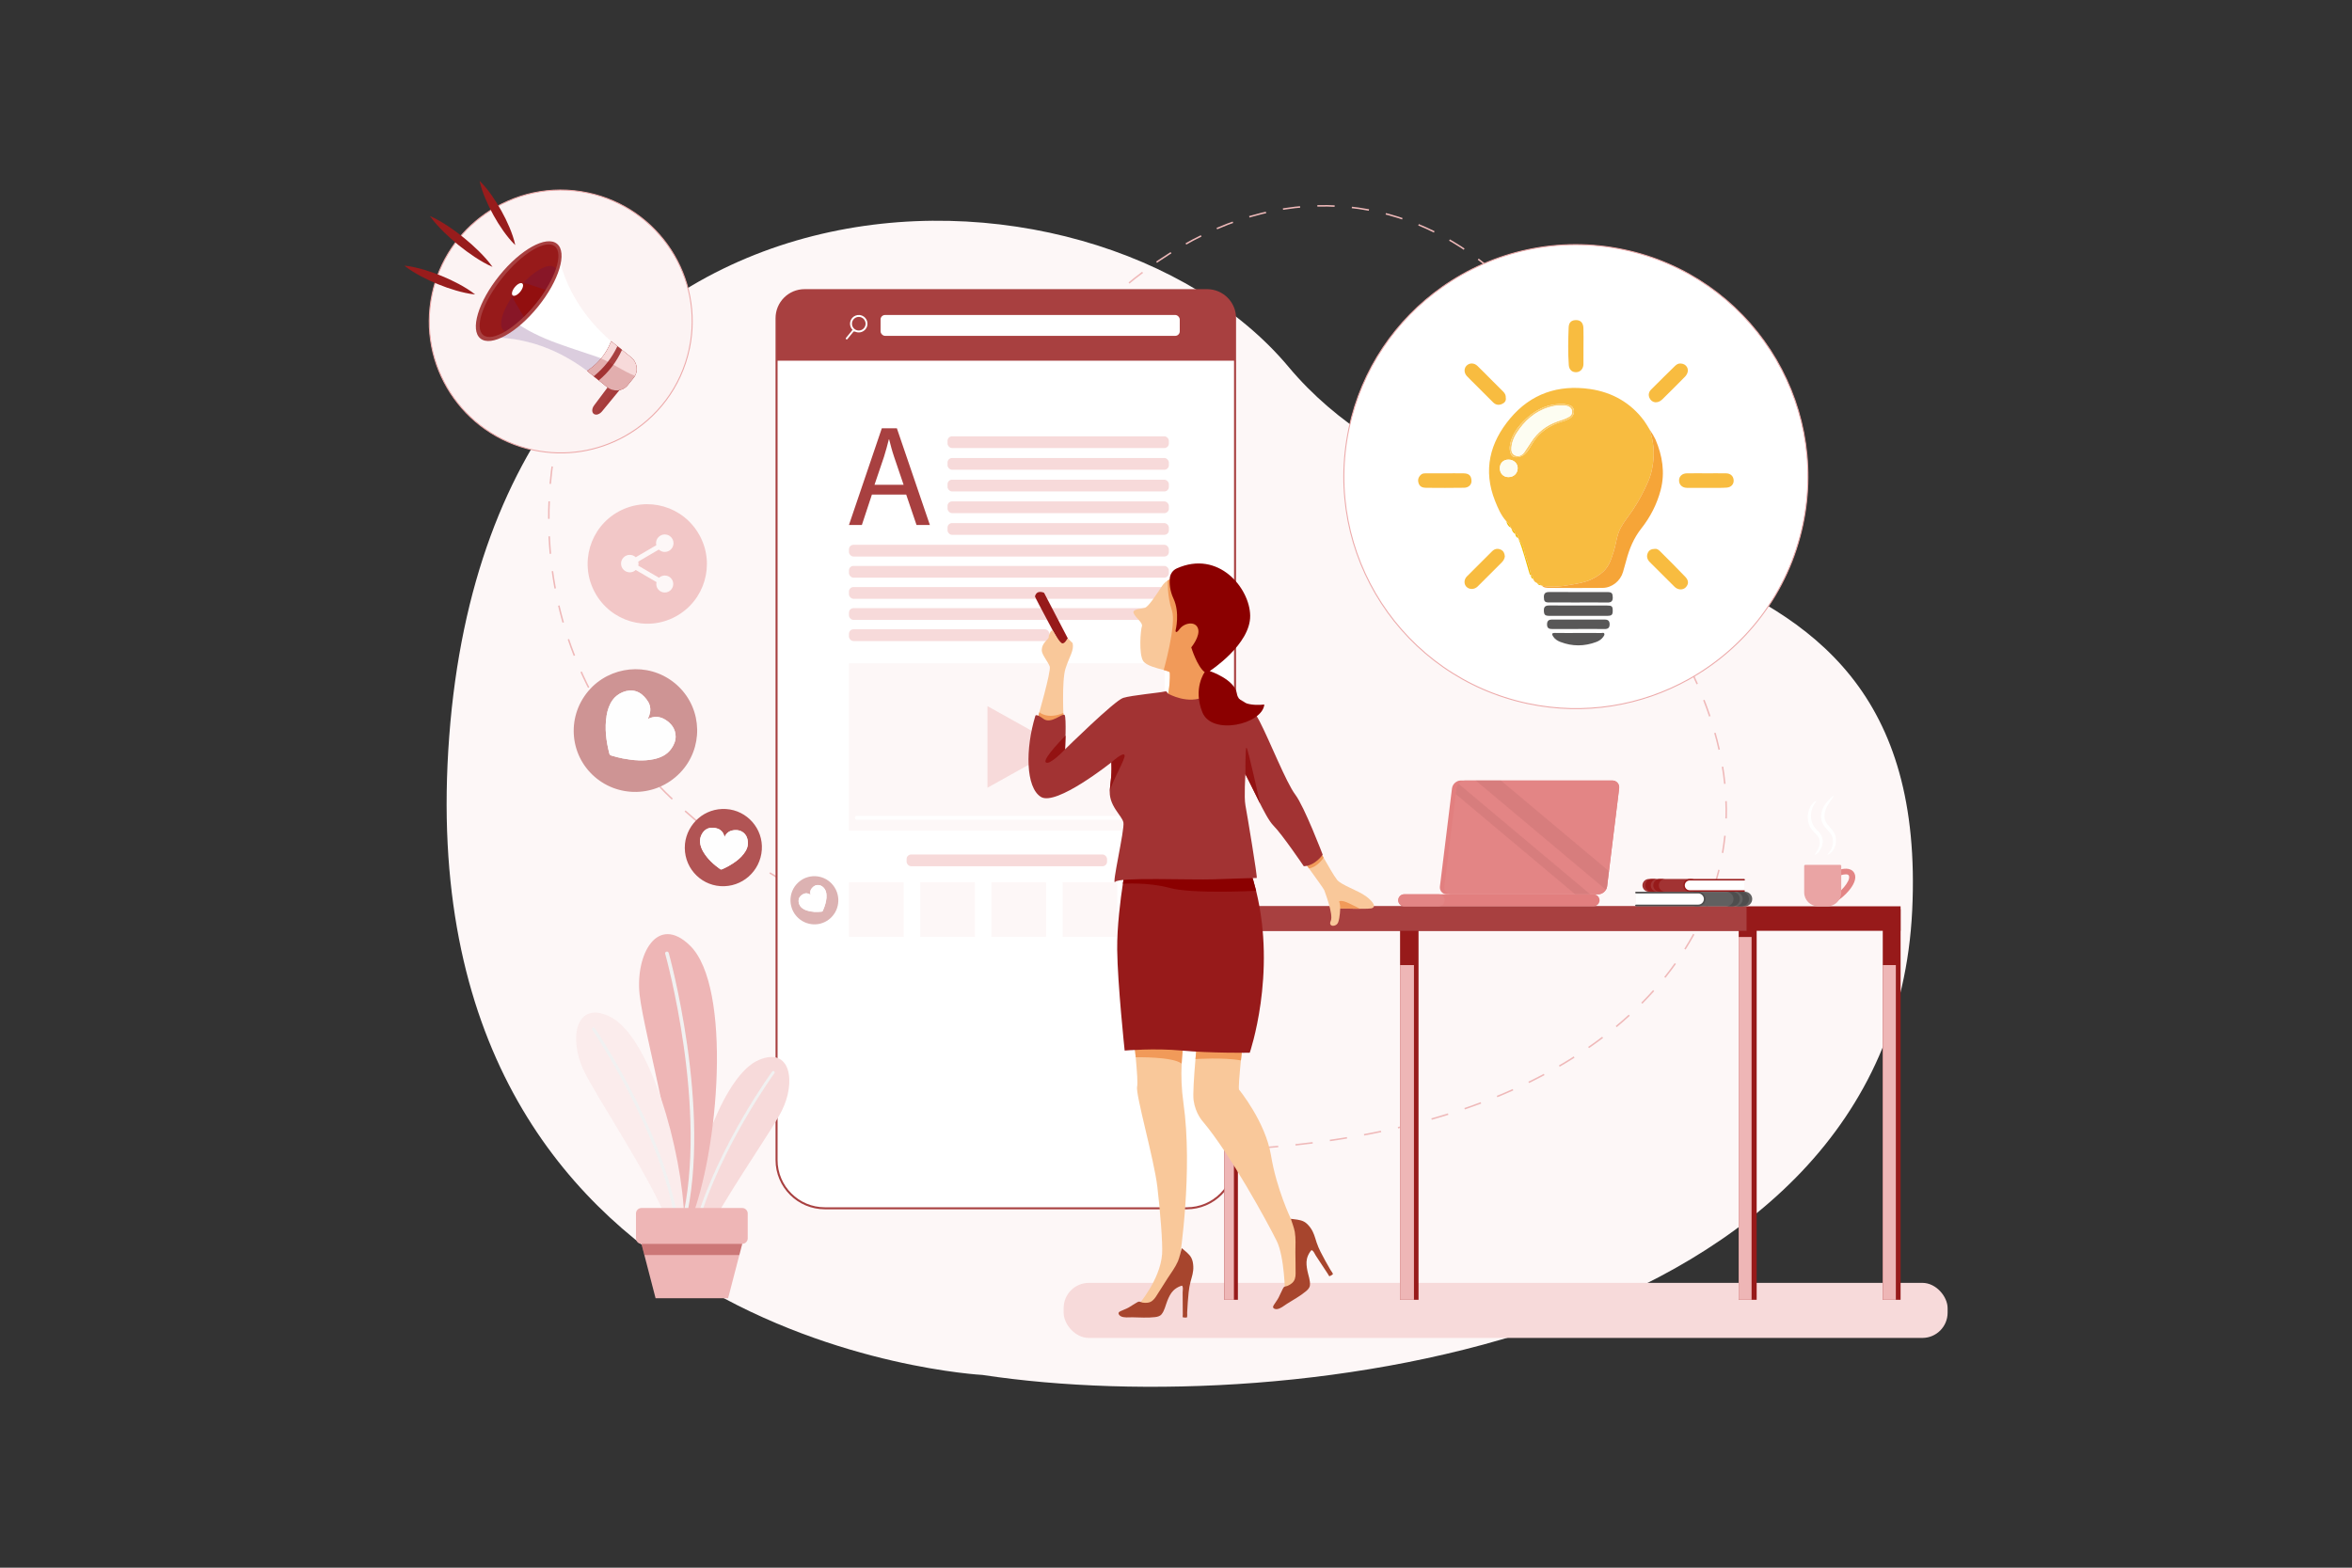 <?xml version="1.0" encoding="UTF-8"?> <svg xmlns="http://www.w3.org/2000/svg" version="1.1" viewBox="0 0 4680 3120"><rect x="0" y="0" width="4680" height="3120" fill="#333333" stroke="none"/><defs><style> .st0, .st1, .st2, .st3, .st4, .st5, .st6, .st7, .st8, .st9, .st10, .st11, .st12 { fill-rule: evenodd; } .st0, .st13 { fill: #971a1a; } .st1 { fill: #e27f7f; } .st14 { fill: #981c1c; } .st15 { fill: #920f0f; } .st16, .st6 { fill: #eeb6b6; } .st17 { fill: #8b0000; } .st18 { fill: #a84040; } .st2, .st19 { fill: #a23333; } .st20 { fill: #931212; } .st21 { fill: #f2c7c7; } .st22, .st4, .st23, .st24, .st25 { fill: #fff; } .st3 { fill: #fbecec; } .st26 { stroke: #fff; } .st26, .st27, .st28, .st29, .st24, .st30, .st25, .st31 { stroke-miterlimit: 10; } .st26, .st27, .st28, .st29, .st30 { fill: none; } .st5 { fill: #bc6b6b; opacity: .29; } .st27, .st28, .st29, .st30 { stroke: #efb9b9; stroke-width: 3px; } .st28 { stroke-dasharray: 34.49 34.49; } .st32 { fill: #f19a59; } .st33 { fill: #ce9494; } .st34 { fill: #a7452d; } .st29 { stroke-dasharray: 34.38 34.38; } .st23 { display: none; } .st7 { fill: #f1f1f1; } .st35 { fill: #4a0659; } .st24, .st31 { stroke: #eca9a9; stroke-width: 2px; } .st36 { isolation: isolate; } .st30 { stroke-dasharray: 34.83 34.83; } .st8, .st37 { fill: #f7dada; } .st38 { fill: #f6a538; } .st39 { fill: #f9c89a; } .st40 { mix-blend-mode: multiply; opacity: .2; } .st41 { fill: #facb6c; } .st42, .st11 { fill: #e38585; } .st43 { opacity: .45; } .st44 { fill: #f2bb0a; } .st9 { fill: #616060; } .st45 { fill: #f8bc40; } .st10 { fill: #8d0505; opacity: .35; } .st46 { fill: #fdfdf2; } .st25 { stroke: #a84040; stroke-width: 4px; } .st31 { fill: #fcf3f3; } .st47 { fill: #585757; } .st48 { fill: #fefefe; } .st49 { fill: #9f2b2b; } .st12 { fill: #4f4e4e; } .st50 { fill: #eaa4a4; } .st51 { fill: #b15454; } .st52 { fill: #fdf7f7; } </style></defs><g class="st36"><g id="_x30_5"><g><rect id="_x30_51" data-name="_x30_5" class="st23" width="4680" height="3120"></rect><g><path class="st52" d="M1954.84,2736.38s-1152.46-59.78-1060.98-1270.78,1281.9-1199.55,1670.05-735.49c388.15,464.06,1281.96,223.68,1240.99,1081.54-40.97,857.86-1232.25,1018.37-1850.06,924.73Z"></path><g><path class="st27" d="M1124.96,809.97s-2.08,5.65-5.19,16.18"></path><path class="st30" d="M1110.99,859.85c-37.86,164.36-93.91,695.29,654.91,992.28"></path><path class="st27" d="M1782.13,1858.48c5.26,2.03,10.55,4.05,15.89,6.05,0,0-.55-5.89-1.27-16.95"></path><path class="st29" d="M1794.98,1813.25c-7.62-190.67-1.2-866.87,439.28-1239.91,500.03-423.47,991.79,69.4,904.34,406.94"></path><path class="st27" d="M3133.81,996.8c-1.73,5.39-3.62,10.73-5.66,16.03,0,0,4.44,4.07,12.25,11.78"></path><path class="st28" d="M3164.5,1049.28c80.9,85.61,268.85,311.2,270.39,560.69,1.83,297.39-270.96,632.19-943.18,675.82"></path><path class="st27" d="M2474.49,2286.85c-5.63.32-11.29.62-16.98.9"></path></g><g><path class="st25" d="M1600.9,577.47h800.91c30.74,0,55.7,24.96,55.7,55.7v1675.53c0,53-43.03,96.03-96.03,96.03h-720.25c-53,0-96.03-43.03-96.03-96.03V633.17c0-30.74,24.96-55.7,55.7-55.7Z"></path><g><rect class="st52" x="1689.25" y="1319.97" width="628.23" height="333.11"></rect><polygon class="st37" points="1964.89 1405.31 1964.89 1567.73 2110.4 1486.52 1964.89 1405.31"></polygon><rect class="st22" x="1701.09" y="1623.65" width="597.84" height="7.79" rx="3.57" ry="3.57"></rect></g><g><rect class="st37" x="1885.38" y="868.34" width="440.41" height="23.36" rx="9" ry="9"></rect><rect class="st37" x="1885.38" y="911.52" width="440.41" height="23.36" rx="9" ry="9"></rect><rect class="st37" x="1885.38" y="954.7" width="440.41" height="23.36" rx="9" ry="9"></rect><rect class="st37" x="1885.38" y="997.88" width="440.41" height="23.36" rx="9" ry="9"></rect><rect class="st37" x="1885.38" y="1041.06" width="440.41" height="23.36" rx="9" ry="9"></rect><rect class="st37" x="1689.25" y="1084.24" width="636.53" height="23.36" rx="9" ry="9"></rect><rect class="st37" x="1689.25" y="1126.28" width="636.53" height="23.36" rx="9" ry="9"></rect><rect class="st37" x="1689.25" y="1168.33" width="636.53" height="23.36" rx="9" ry="9"></rect><rect class="st37" x="1689.25" y="1210.37" width="636.53" height="23.36" rx="9" ry="9"></rect><rect class="st37" x="1689.25" y="1252.41" width="398.84" height="23.36" rx="9" ry="9"></rect><rect class="st37" x="1803.95" y="1700.63" width="398.84" height="23.36" rx="9" ry="9"></rect></g><path class="st18" d="M1734.93,984.28l-19.98,60.52h-25.7l65.38-192.41h29.97l65.66,192.41h-26.55l-20.56-60.52h-68.23ZM1798.02,964.86l-18.84-55.38c-4.28-12.55-7.14-23.98-9.98-35.11h-.58c-2.85,11.43-5.99,23.13-9.7,34.83l-18.84,55.66h57.95Z"></path><path class="st18" d="M1600.9,577.47h800.91c30.74,0,55.7,24.96,55.7,55.7v84.63h-912.31v-84.63c0-30.74,24.96-55.7,55.7-55.7Z"></path><rect class="st22" x="1752.14" y="626.87" width="595.34" height="41.53" rx="9" ry="9"></rect><g><path class="st22" d="M1697.58,657.51c.23.19.46.38.7.56-.24-.18-.47-.37-.7-.56Z"></path><path class="st22" d="M1699.33,658.81l-.68.83-1,1.22-5.47,6.67-.93,1.14-4.01,4.89-.55.67-.51.62c-.31.38-.75.61-1.24.66-.12.01-.25.01-.37,0-.36-.03-.69-.17-.98-.41-.33-.27-.55-.65-.64-1.06-.05-.26-.04-.53.02-.79.03-.12.07-.23.12-.34,0,0,0,0,0-.02.06-.13.14-.26.24-.37l5.5-6.71,1.15-1.41,5.49-6.7.99-1.2c.35.35.71.69,1.1,1.01.23.19.46.38.7.56.34.26.69.5,1.05.74Z"></path><path class="st22" d="M1702,658.45s-.34.65-.78,1.42c-.66-.32-1.29-.67-1.89-1.06l-.68.83-1,1.22c-.74-1.04-1.58-2.24-2.15-3.15l.99-1.2c-.19-.19-.37-.38-.54-.57,2.48-.11,6.06,2.43,6.06,2.51Z"></path><path class="st22" d="M1715.8,628.37c-1.95-.87-4.01-1.36-6.08-1.47-2.42-.14-4.87.25-7.2,1.15-4.11,1.59-7.4,4.61-9.33,8.54-.1.2-.2.41-.29.62-1.49,3.37-1.82,6.96-1.17,10.33.61,3.11,2.06,6.03,4.21,8.4.18.19.36.38.54.57.35.35.71.69,1.1,1.01.23.19.46.38.7.56.34.26.69.5,1.05.74.6.39,1.23.74,1.89,1.06.17.08.34.16.51.24.99.44,2.01.78,3.05,1.03,3.38.81,6.92.58,10.23-.7,2.23-.86,4.22-2.14,5.88-3.76,1.56-1.52,2.83-3.35,3.75-5.4,3.88-8.75-.08-19.02-8.83-22.9ZM1721.14,649.72c-.8,1.81-1.97,3.39-3.41,4.66-1.19,1.05-2.57,1.89-4.09,2.48-2.69,1.04-5.58,1.19-8.31.46-.69-.18-1.37-.42-2.04-.72-3.3-1.46-5.84-4.13-7.14-7.5-1.29-3.33-1.21-6.96.2-10.23.02-.04.03-.08.05-.12,1.46-3.3,4.13-5.84,7.5-7.14,1.71-.66,3.5-.96,5.27-.91,1.73.05,3.45.44,5.08,1.16,4.19,1.86,6.98,5.61,7.8,9.8.51,2.62.25,5.43-.91,8.05Z"></path></g><rect class="st52" x="1689.25" y="1755.77" width="108.77" height="108.77"></rect><rect class="st52" x="1830.99" y="1755.77" width="108.77" height="108.77"></rect><rect class="st52" x="1972.73" y="1755.77" width="108.77" height="108.77"></rect><rect class="st52" x="2114.47" y="1755.77" width="108.76" height="108.77"></rect></g><rect class="st37" x="2116.44" y="2553.15" width="1758.91" height="109.58" rx="50.22" ry="50.22"></rect><g><rect class="st13" x="2785.85" y="1809.35" width="36.73" height="777.47"></rect><rect class="st16" x="2785.85" y="1920.72" width="27.62" height="666.1"></rect><rect class="st13" x="3459.67" y="1809.35" width="35.74" height="777.47"></rect><rect class="st16" x="3459.67" y="1864.8" width="25.62" height="722.02"></rect><rect class="st13" x="3746.3" y="1809.35" width="35.48" height="777.47"></rect><rect class="st16" x="3746.3" y="1920.72" width="26.03" height="666.1"></rect><rect class="st13" x="2436.14" y="1803.71" width="1345.64" height="48.79"></rect><rect class="st13" x="2436.14" y="1809.35" width="27.03" height="777.47"></rect><rect class="st16" x="2436.14" y="1872.02" width="19.11" height="714.8"></rect><rect class="st18" x="2436.14" y="1803.71" width="1039.18" height="48.79"></rect></g><path class="st39" d="M2727.84,1807.93c-10.96,1.74-61.13,0-61.13,0,0,0-.29,17.88-4.04,27.69-3.75,9.81-20.48,9.52-14.72-2.88,5.77-12.4-11.82-57.68-12.97-61.14-.8-2.39-19.09-27.73-30.4-43.29-5.12-7.05-8.82-12.08-8.82-12.08l32.01-19.89s2.4,4.35,5.94,10.65h0c7.67,13.63,20.73,36.35,26.65,43.85,8.65,10.96,41.82,21.05,57.97,33.17,16.15,12.11,20.48,22.2,9.52,23.93Z"></path><path class="st32" d="M2633.71,1706.97h0s-11.88,18.71-29.13,21.33c-5.12-7.05-8.82-12.08-8.82-12.08l32.01-19.89s2.4,4.35,5.94,10.65Z"></path><path class="st13" d="M2059.34,1187.02c-.36,1.4,55.66,105.26,55.66,105.26l9.81-21.63-47.3-90.84s-14.42-7.21-18.17,7.21Z"></path><path class="st39" d="M2064.1,1431.58s27.9-96.03,24.66-105.12c-3.24-9.08-15.54-23.38-15.79-31.58-.49-16.08,13.99-22.25,13.73-26.86-.26-4.61,4.95-15.53,7.83-12.94,2.88,2.6,14.42,25.96,19.9,25.38,5.48-.58,8.06-8.62,10.38-9.81l9.52,9.23c3.17,14.71-6.08,25.67-14.14,50.47s-3.74,103.24-3.74,103.24c0,0-36.91,28.55-52.34-2.02Z"></path><path class="st32" d="M2068.12,1417.46s15.73,14.98,47.71,1.57l.62,14.56-44.12,5.55-8.22-5.19,4.02-16.5Z"></path><path class="st39" d="M2594.89,2463.3v89.85l-38.07,20.75s-.58-72.1-16.57-104.46c-17.94-36.29-92.62-173.24-146.75-237.26,0,0-14.83-15.57-18.52-42.61-1.53-11.23.68-45.52,3.77-81.81,4.37-51.13,10.51-106.18,10.51-106.18l91.1,11.24s-6.66,53.22-11.19,97.59c-2.91,28.52-4.95,53.37-3.76,58.11,0,0,52.51,63.77,63.66,131.18,11.14,67.42,39.46,125.94,39.46,125.94l26.36,37.65Z"></path><path class="st39" d="M2351.25,2116.79c-1.19,24.49-.39,50.65,3.49,77.81,19.4,135.83-7.07,308.23-7.07,308.23l-44.13,98.69-38.93-3.89s44.03-50.26,47.73-101.84c1.54-21.54-4.07-88.12-9.44-133.78-6.49-55.15-44.13-185.58-40.23-199.85,1.46-5.37-.2-29.69-2.83-57.98-4.38-46.99-11.45-104.88-11.45-104.88l107.61-38.46,36.87-13.18s-3.85,7.43-9.22,20.81c-11.25,28-29.16,82-32.4,148.32Z"></path><path class="st32" d="M2383.65,1968.46c-11.25,28-29.16,82-32.4,148.32-18.28-14.27-91.4-12.59-91.4-12.59,0,0,0,0,0-.02-4.38-46.99-11.45-104.88-11.45-104.88l107.61-38.46c9.24,2.41,18.53,5,27.66,7.63Z"></path><path class="st32" d="M2480.36,2012.84s-6.66,53.22-11.19,97.59c-34.07-6.46-90.42-2.66-90.42-2.66,4.37-51.13,10.51-106.18,10.51-106.18l91.1,11.24Z"></path><path class="st34" d="M2348.13,2496.76c-1.25,4.54-2.42,9.09-4.3,13.42-5.29,12.21-13.62,23.27-20.87,34.34-7.85,11.98-15.08,24.38-23.05,36.26-4.06,6.06-8.64,10.8-16.17,11.83-3.43.47-7.02.39-10.43-.2-2.12-.36-4.27-1.76-6.33-1.93-1.76-.14-3.49.95-4.96,1.76-5.67,3.09-10.88,6.97-16.52,10.12-4.93,2.75-10.23,4.44-15.3,6.85-1.58.75-3.82,1.7-4.37,3.56-.81,2.74,2.05,5.58,4.18,6.75,6.42,3.53,16.07,2.07,23.07,2.15,14.84.18,30.29,1.47,45.09-.36,4.85-.6,9.83-1.68,13.07-5.62,6.03-7.34,8.07-18.35,11.52-26.93,2.91-7.24,6.37-14.74,11.98-20.34,4.03-4.01,9.23-7.09,14.56-9.02,1.89-.69,2.78-1.24,3.67.71,1.46,3.2.2,8.6.25,12.06.1,6.97.28,42.01.28,44.51,0,1.01-.49,3.58,0,4.47.66,1.16-.21.46,1.69.81.93.17,5.54.58,6.36,0,1.23-.86.6-7.95.67-9.92.24-6.94.66-13.88,1.24-20.8,1.1-13.28,1.9-27.03,5.37-39.95,2.85-10.64,6.13-19.62,5.59-30.86-.28-5.94-1.23-12.21-4.13-17.49-4.18-7.6-12.46-13.35-18.84-18.95l-3.32,12.75Z"></path><path class="st34" d="M2572.69,2438.16c1.42,4.49,2.92,8.94,3.7,13.6,2.21,13.13,1.25,26.94,1.19,40.17-.06,14.32.63,28.66.41,42.97-.11,7.29-1.37,13.76-7.12,18.73-2.62,2.27-5.68,4.15-8.86,5.51-1.97.85-4.54.85-6.36,1.83-1.55.84-2.41,2.7-3.21,4.17-3.08,5.68-5.33,11.77-8.35,17.48-2.64,4.99-6.17,9.29-9.1,14.08-.92,1.49-2.28,3.51-1.72,5.36.81,2.74,4.76,3.56,7.18,3.39,7.31-.53,14.61-7.02,20.52-10.75,12.55-7.93,26.21-15.26,37.62-24.85,3.74-3.14,7.33-6.76,7.9-11.83,1.06-9.43-3.22-19.79-5-28.87-1.5-7.66-2.69-15.83-1.02-23.58,1.19-5.56,3.88-10.97,7.31-15.49,1.21-1.61,1.65-2.55,3.46-1.41,2.97,1.89,4.85,7.11,6.77,9.98,3.88,5.79,23.11,35.09,24.47,37.18.55.84,1.54,3.28,2.44,3.74,1.18.61.08.5,1.86-.24.88-.36,4.96-2.53,5.34-3.46.56-1.4-3.82-7-4.84-8.68-3.58-5.95-7-12-10.29-18.12-6.31-11.74-13.12-23.71-17.25-36.44-3.4-10.48-5.54-19.79-12.11-28.93-3.47-4.83-7.68-9.58-12.99-12.42-7.65-4.1-17.72-4.41-26.12-5.63l4.16,12.51Z"></path><path class="st13" d="M2486.74,2095.17s-80.46.87-134.97-4.32c-54.51-5.2-113.93,0-113.93,0,0,0-14.12-133.24-14.85-200.72-.5-46.41,6.72-101.42,11.26-131.25,2.07-13.55,3.58-21.89,3.58-21.89,0,0,25.17-25.56,60.13-48.81,53.65-35.66,130.38-65.85,174.55,10.26,5.23,9,10,19.49,14.22,31.63,4.96,14.28,9.15,28.58,12.65,42.8,40.97,166.59-12.65,322.3-12.65,322.3Z"></path><path class="st39" d="M2400.52,1299.49c-7.79,22.49,0,105.55,0,105.55-12.4,5.19-92-6.64-82.77-10.68,9.23-4.04,10.96-51.04,9.81-55.95-.38-1.62-5.29-3.15-12.02-4.97-13.58-3.68-34.59-8.56-40.76-17.81-9.23-13.85-5.2-62.59-2.59-69.22,2.59-6.63-12.7-17.02-16.44-25.95-3.75-8.94,15.86-8.37,22.78-10.96,6.92-2.59,21.63-24.8,33.74-43.26,3.18-4.86,7.16-8.43,11.3-11.06,11.61-7.4,24.46-7.4,24.46-7.4,0,0,39.22-2.02,78.16,20.48,38.93,22.5-17.88,108.72-25.67,131.22Z"></path><path class="st32" d="M2400.52,1299.49c-7.79,22.49,0,105.55,0,105.55-12.4,5.19-92-6.64-82.77-10.68,9.23-4.04,10.96-51.04,9.81-55.95-.38-1.62-5.29-3.15-12.02-4.97,0,0,25.82-91.3,16.34-118.61-9.48-27.3-8.3-59.64-8.3-59.64h0c11.61-7.4,24.46-7.4,24.46-7.4,0,0,39.22-2.02,78.16,20.48,38.93,22.5-17.88,108.72-25.67,131.22Z"></path><path class="st17" d="M2499.39,1772.86s-127.29,6.52-171.41-5.59c-44.12-12.12-93.72-8.4-93.72-8.4,2.07-13.55,3.58-21.89,3.58-21.89,0,0,25.17-25.56,60.13-48.81,52.37-4.41,129.24,3.21,174.55,10.26,5.23,9,10,19.49,14.22,31.63,4.96,14.28,9.15,28.58,12.65,42.8Z"></path><path class="st19" d="M2324.36,1380.5s40.45,23.33,74.59,4.76c0,0,4.19-3.43,4.4-5.92s4.43,6.28,33.42,6.55,49.75,11.51,69.65,49.8c19.9,38.28,52.78,121.77,70.94,145.78,18.17,24.01,54.51,119.39,54.51,119.39,0,0-14.49,21.99-37.56,23.14,0,0-43.11-63.59-60.42-80.89-17.3-17.3-45.8-87.38-55.78-102.09,0,0-3,45.42,0,61.43,3,16.01,24.63,144.92,22.47,144.92s-35.91.87-83.92,2.6c-48.02,1.73-189.91-4.76-197.69,5.19-7.79,9.95,19.03-103.82,16.44-118.1-2.6-14.28-31.15-34.17-26.82-67.48s2.81-52.34,2.81-52.34c0,0-109.66,87.6-140.16,68.78-30.5-18.82-31.15-96.03-11.03-161.57,0,0,1.08-4.97,16.22,6.27,15.14,11.25,38.07-12.33,41.96-7.79,3.89,4.54.87,68.35.87,68.35,0,0,98.7-97.19,115.72-102.38,17.02-5.19,73.25-10.38,81.04-12.4,7.79-2.02,5.23,2.38,8.35,4Z"></path><path class="st20" d="M2119.26,1491.27s-30.93,32.88-38.28,25.96c-7.35-6.92,39.21-53.21,39.21-53.21l-.93,27.26Z"></path><path class="st26" d="M2059.34,1184.13"></path><path class="st20" d="M2211.4,1517.23s22.71-20.76,26.17-14.71c3.46,6.06-26.4,54.94-29.42,73.54,0,0,.95-15.76,2.64-27.85,1.69-12.09.61-30.98.61-30.98Z"></path><path class="st20" d="M2478.12,1541.02s-.46-52.78,2.13-53.21c2.6-.43,26.72,110.8,27.24,111.83.52,1.04-29.37-58.62-29.37-58.62Z"></path><path class="st17" d="M2341.44,1131.28c-7.88,3.53-13.14,11.14-13.81,19.74-.78,10.11.03,24.63,7.26,40.03,13.41,28.55,4.28,63.63,4.28,63.63,0,0-.76,9.05,8.3-3.07,9.05-12.11,31.12-16.01,36.31-.87,5.19,15.14-13.41,37.64-13.41,37.64,0,0,11.4,37.63,26.68,49.31,0,0-23.65,32.33-4.62,79.75,19.03,47.43,119.83,23.64,123.29-15.3,0,0-50.18,6.92-54.51-21.63-4.33-28.55-54.07-44.99-54.07-44.99,0,0,81.33-52.78,80.46-110.31-.83-55.07-63.08-131.13-146.16-93.95Z"></path><path class="st32" d="M2666.7,1807.93s-.07-10.38-1.87-12.55c-1.81-2.16,4.25-4.76,18.96,2.16,14.71,6.92,22.28,11.15,22.28,11.15l-39.37-.77Z"></path><g><path class="st1" d="M3170.87,1803.71h-376.7c-6.58,0-11.96-5.38-11.96-11.97h0c0-6.58,5.38-11.96,11.96-11.96h376.7c6.58,0,11.96,5.38,11.96,11.96h0c0,6.58-5.38,11.97-11.96,11.97Z"></path><path class="st1" d="M3180.17,1779.78h-301.3c-8.61,0-14.78-7.05-13.72-15.65l24.02-195.15c1.06-8.61,8.97-15.65,17.58-15.65h301.29c8.61,0,14.78,7.04,13.73,15.65l-24.02,195.15c-1.06,8.61-8.97,15.65-17.58,15.65Z"></path><path class="st11" d="M3180.17,1779.78h-292.41c-8.61,0-14.79-7.05-13.72-15.65l24.02-195.15c1.06-8.61,8.97-15.65,17.58-15.65h292.41c8.61,0,14.78,7.04,13.73,15.65l-24.02,195.15c-1.06,8.61-8.97,15.65-17.58,15.65Z"></path><path class="st5" d="M3164.24,1779.78h-30.09l-237.5-199.36,1.41-11.44c.42-3.42,1.92-6.59,4.12-9.17l262.06,219.97h0ZM2936.35,1553.33l259.08,217.47c1.21-2.03,2.03-4.29,2.32-6.67l3.74-30.35-214.99-180.45h-50.15Z"></path><path class="st11" d="M2862.63,1803.71h-68.46c-6.58,0-11.96-5.38-11.96-11.97h0c0-6.58,5.38-11.96,11.96-11.96h68.46c6.58,0,11.97,5.38,11.97,11.96h0c0,6.58-5.38,11.97-11.97,11.97Z"></path></g><g><g><path class="st42" d="M3653.16,1794.64c15.63-8.83,42.46-34.88,37.99-53.21-1.19-4.9-4.19-8.59-8.67-10.67-10.36-4.81-25.19,1-26.85,1.68l4.94,10.29c3.58-1.45,12.32-3.84,16.44-1.91.83.39,1.75,1.06,2.24,3.08,2.61,10.68-18.38,33.19-32.45,41.14l6.36,9.61Z"></path><path class="st50" d="M3661.47,1721.22h-69.28c-1.22,0-2.22.99-2.22,2.22v52.57c0,15.3,12.4,27.69,27.7,27.69h18.33c15.3,0,27.7-12.4,27.7-27.69v-52.57c0-1.22-.99-2.22-2.22-2.22Z"></path></g><g><path class="st22" d="M3613.93,1594.14c.16.19-.01.65-.45,1.35-.23.34-.51.75-.84,1.24-.17.24-.35.5-.54.77-.2.27-.38.57-.6.88-.86,1.22-1.82,2.76-2.82,4.58-.99,1.83-1.99,3.97-2.84,6.41-.85,2.44-1.56,5.19-1.99,8.18-.2,1.5-.37,3.05-.41,4.65-.07,1.6-.02,3.25.11,4.93.12,1.68.39,3.38.73,5.1.36,1.71.85,3.43,1.44,5.13,1.23,3.39,2.96,6.71,5.31,9.66,2.31,2.96,5.36,5.68,8.15,8.83,1.4,1.58,2.74,3.27,3.87,5.13,1.13,1.86,2.01,3.85,2.62,5.84,1.21,3.99,1.34,7.97.88,11.5-.47,3.54-1.48,6.69-2.71,9.37-2.47,5.39-5.69,8.96-8.13,11.05-2.46,2.1-4.17,2.76-4.45,2.41-.34-.4.73-1.77,2.4-4.26,1.65-2.48,3.93-6.14,5.51-11.03.79-2.43,1.37-5.17,1.52-8.08.15-2.9-.18-5.99-1.24-8.93-.53-1.47-1.24-2.89-2.13-4.25-.9-1.37-2.02-2.71-3.28-4.07-1.26-1.36-2.67-2.73-4.14-4.21-1.46-1.48-3-3.05-4.43-4.89-2.89-3.63-4.95-7.71-6.32-11.8-.66-2.05-1.18-4.11-1.53-6.14-.33-2.04-.55-4.04-.59-6-.05-1.96,0-3.87.2-5.71.17-1.84.48-3.61.85-5.3.77-3.37,1.88-6.41,3.15-9.05,1.28-2.64,2.73-4.86,4.16-6.67,1.44-1.81,2.83-3.23,4.09-4.25.31-.26.59-.51.89-.72.29-.21.56-.4.82-.58.26-.17.5-.33.72-.47.23-.13.44-.24.64-.33.78-.37,1.25-.47,1.41-.28Z"></path><path class="st22" d="M3648.32,1584.23c.37.33-.56,2.04-2.5,4.85-1.91,2.83-4.89,6.73-8,11.75-.77,1.26-1.55,2.58-2.28,3.99-.75,1.4-1.46,2.89-2.12,4.43-.67,1.54-1.22,3.17-1.72,4.87-.5,1.7-.87,3.47-1.13,5.29-.52,3.64-.47,7.5.48,11.19.47,1.85,1.16,3.63,2.11,5.38.94,1.75,2.13,3.46,3.49,5.17,2.72,3.42,5.92,6.67,8.78,10.3,1.43,1.82,2.78,3.72,3.92,5.76,1.16,2.06,2.04,4.22,2.67,6.37,1.25,4.31,1.52,8.58,1.15,12.46-.19,1.94-.53,3.79-.98,5.53-.45,1.74-1.01,3.37-1.66,4.87-.64,1.51-1.35,2.89-2.12,4.15-.37.64-.78,1.22-1.16,1.79-.41.56-.8,1.1-1.21,1.6-1.63,2.01-3.27,3.51-4.71,4.58-.71.55-1.4.96-1.99,1.31-.61.33-1.13.59-1.57.76-.9.33-1.42.39-1.55.18-.29-.45,1.14-1.73,3.2-4.27,1.03-1.27,2.21-2.86,3.35-4.83.29-.49.56-1.01.84-1.55.26-.55.55-1.1.8-1.69.53-1.17,1-2.44,1.41-3.78.84-2.69,1.38-5.75,1.47-9.02.08-3.26-.36-6.75-1.51-10.13-.58-1.69-1.33-3.35-2.29-4.93-.97-1.61-2.16-3.2-3.47-4.8-2.63-3.21-5.85-6.4-8.92-10.25-1.53-1.93-2.97-4-4.16-6.25-1.19-2.25-2.09-4.67-2.64-7.08-.56-2.41-.8-4.82-.81-7.15-.01-2.34.25-4.59.64-6.74.4-2.15.95-4.21,1.64-6.14.69-1.93,1.45-3.76,2.33-5.46.87-1.69,1.78-3.27,2.73-4.72.94-1.47,1.91-2.81,2.87-4.06,1.93-2.5,3.81-4.6,5.52-6.37,1.71-1.77,3.25-3.22,4.54-4.36,2.59-2.27,4.21-3.34,4.57-3.02Z"></path></g></g><g><path class="st9" d="M3472.09,1774.74h-96.9c-3.98,0-7.6,1.63-10.23,4.25-2.62,2.62-4.25,6.25-4.25,10.23s1.63,7.61,4.25,10.23c2.62,2.62,6.25,4.25,10.23,4.25h96.9c3.99,0,7.61-1.63,10.23-4.25,2.62-2.62,4.26-6.25,4.26-10.23s-1.63-7.6-4.26-10.23c-2.62-2.62-6.25-4.25-10.23-4.25Z"></path><path class="st4" d="M3255.33,1776.43h123.92c7.04,0,12.8,5.76,12.8,12.79h0c0,7.04-5.76,12.8-12.8,12.8h-123.92v-25.59Z"></path><path class="st12" d="M3255.33,1774.74c-.93,0-1.69.76-1.69,1.69s.76,1.69,1.69,1.69h123.92c3.05,0,5.83,1.25,7.84,3.26,2.01,2.01,3.27,4.79,3.27,7.84s-1.25,5.83-3.27,7.85c-2.01,2.01-4.79,3.27-7.84,3.27h-123.92c-.93,0-1.69.75-1.69,1.68s.76,1.69,1.69,1.69h123.92c3.98,0,7.61-1.63,10.23-4.25,2.62-2.62,4.25-6.25,4.25-10.23s-1.63-7.6-4.25-10.23c-2.62-2.62-6.25-4.25-10.23-4.25h-123.92Z"></path><path class="st12" d="M3467.62,1789.22c0-3.98-1.63-7.6-4.26-10.23-2.62-2.62-6.24-4.25-10.23-4.25h12.6c3.99,0,7.61,1.63,10.23,4.25,2.63,2.62,4.26,6.25,4.26,10.23s-1.63,7.61-4.26,10.23c-2.62,2.62-6.24,4.25-10.23,4.25h-12.6c3.99,0,7.61-1.63,10.23-4.25,2.63-2.62,4.26-6.25,4.26-10.23Z"></path><path class="st12" d="M3449.37,1789.22c0-3.98-1.63-7.6-4.26-10.23-2.62-2.62-6.25-4.25-10.23-4.25h12.6c3.98,0,7.61,1.63,10.23,4.25,2.62,2.62,4.25,6.25,4.25,10.23s-1.63,7.61-4.25,10.23c-2.62,2.62-6.25,4.25-10.23,4.25h-12.6c3.98,0,7.61-1.63,10.23-4.25,2.62-2.62,4.26-6.25,4.26-10.23Z"></path></g><g><path class="st2" d="M3280.81,1749.37h84.85c3.49,0,6.66,1.43,8.96,3.72,2.3,2.3,3.73,5.47,3.73,8.96s-1.43,6.66-3.73,8.96c-2.3,2.3-5.47,3.72-8.96,3.72h-84.85c-3.49,0-6.66-1.43-8.96-3.72-2.3-2.3-3.73-5.47-3.73-8.96s1.43-6.66,3.73-8.96c2.3-2.3,5.47-3.72,8.96-3.72Z"></path><path class="st4" d="M3470.61,1750.85h-108.51c-6.16,0-11.2,5.04-11.2,11.2h0c0,6.16,5.04,11.21,11.2,11.21h108.51v-22.41Z"></path><path class="st0" d="M3470.61,1749.37c.82,0,1.48.66,1.48,1.48s-.66,1.48-1.48,1.48h-108.51c-2.68,0-5.11,1.09-6.87,2.86-1.76,1.76-2.86,4.19-2.86,6.87s1.1,5.11,2.86,6.87c1.77,1.76,4.2,2.86,6.87,2.86h108.51c.82,0,1.48.66,1.48,1.48s-.66,1.48-1.48,1.48h-108.51c-3.49,0-6.66-1.43-8.96-3.72-2.3-2.3-3.73-5.47-3.73-8.96s1.43-6.66,3.73-8.96c2.3-2.3,5.47-3.72,8.96-3.72h108.51Z"></path><path class="st0" d="M3284.72,1762.06c0-3.49,1.43-6.66,3.73-8.96,2.3-2.3,5.47-3.72,8.96-3.72h-11.03c-3.49,0-6.66,1.43-8.96,3.72-2.3,2.3-3.73,5.47-3.73,8.96s1.43,6.66,3.73,8.96c2.3,2.3,5.47,3.72,8.96,3.72h11.03c-3.49,0-6.66-1.43-8.96-3.72-2.3-2.3-3.73-5.47-3.73-8.96Z"></path><path class="st0" d="M3300.7,1762.06c0-3.49,1.43-6.66,3.73-8.96,2.3-2.3,5.47-3.72,8.96-3.72h-11.03c-3.49,0-6.66,1.43-8.96,3.72-2.3,2.3-3.72,5.47-3.72,8.96s1.43,6.66,3.72,8.96c2.3,2.3,5.47,3.72,8.96,3.72h11.03c-3.49,0-6.66-1.43-8.96-3.72-2.3-2.3-3.73-5.47-3.73-8.96Z"></path></g><path class="st21" d="M1231.23,1017.94c56.97-31.01,128.6-10.85,160.63,47.26,31.75,57.6,10.61,130.24-47.32,161.73-57.49,31.25-129.13,9.95-160.56-47.32-31.9-58.13-10.04-130.74,47.25-161.67Z"></path><g><path class="st33" d="M1179.34,1366c46.75-44.42,121.9-46.72,170.73.19,48.41,46.52,49.63,123.84,3.05,171.95-47.66,49.23-125.87,50.8-174.94,3.18-47.91-46.49-50.16-125.37,1.17-175.31ZM1288.91,1430.86c2.3-4.5,3.79-8.63,4.57-12.98.9-5.01.52-10.22-.91-14.82-1.24-4.01-3.64-7.99-6.37-11.5-5.55-7.15-11.94-13.01-20.88-15.81-17.04-5.33-36.94,4.24-46.18,17.18-6.66,9.32-10.28,19.93-12.1,31.11-4.18,25.6-.92,50.72,5.43,75.6.59,2.3,1.78,3.41,3.91,4.03,7.68,2.25,15.39,4.39,23.26,5.87,20.21,3.8,40.5,5.72,60.87,1.42,14.14-2.99,26.77-8.71,35.39-21.12,5.1-7.35,8.64-15.52,8.46-24.32-.32-15.12-8.66-26.01-21.24-33.58-10.78-6.49-22.14-6.9-34.21-1.07Z"></path><path class="st48" d="M1288.91,1430.86c12.06-5.83,23.42-5.43,34.21,1.07,12.58,7.58,20.92,18.47,21.24,33.58.19,8.8-3.35,16.98-8.46,24.32-8.62,12.41-21.24,18.13-35.39,21.12-20.37,4.3-40.66,2.38-60.87-1.42-7.87-1.48-15.58-3.62-23.26-5.87-2.13-.62-3.33-1.74-3.91-4.03-6.34-24.88-9.61-50-5.43-75.6,1.82-11.17,5.45-21.78,12.1-31.11,9.23-12.94,29.14-22.51,46.18-17.18,8.94,2.8,15.33,8.66,20.88,15.81,2.73,3.52,5.12,7.49,6.37,11.5,1.42,4.6,1.81,9.8.91,14.82-.78,4.35-2.27,8.48-4.57,12.98Z"></path></g><g><path class="st51" d="M1362.97,1679.26c4.35-40.2,39.36-71.77,81.73-69.13,42.02,2.62,73.95,39.11,71.17,81.01-2.84,42.87-39.61,75.33-82.38,72.45-41.77-2.81-74.82-39.62-70.52-84.32ZM1441.67,1665.86c-.72-3.09-1.69-5.66-3.08-8.06-1.6-2.76-3.9-5.1-6.44-6.72-2.22-1.41-4.98-2.34-7.71-2.92-5.55-1.17-10.99-1.38-16.4.9-10.31,4.36-15.95,17.01-15.12,26.94.6,7.16,3.17,13.7,6.83,19.79,8.38,13.94,20.12,24.63,33.25,33.96,1.21.86,2.23.91,3.51.34,4.58-2.04,9.14-4.14,13.5-6.62,11.21-6.38,21.69-13.68,29.69-24,5.55-7.16,9.27-15.02,8.36-24.45-.54-5.58-2.16-10.93-5.82-15.06-6.28-7.1-14.69-8.93-23.78-7.45-7.79,1.27-13.39,5.68-16.79,13.36Z"></path><path class="st48" d="M1441.67,1665.86c3.4-7.68,9-12.09,16.79-13.36,9.09-1.48,17.49.35,23.78,7.45,3.66,4.13,5.28,9.48,5.82,15.06.91,9.43-2.81,17.29-8.36,24.45-8,10.32-18.48,17.62-29.69,24-4.36,2.48-8.92,4.58-13.5,6.62-1.27.57-2.29.52-3.51-.34-13.12-9.33-24.87-20.02-33.25-33.96-3.66-6.08-6.23-12.63-6.83-19.79-.83-9.93,4.81-22.58,15.12-26.94,5.41-2.29,10.84-2.07,16.4-.9,2.73.58,5.49,1.51,7.71,2.92,2.55,1.62,4.84,3.95,6.44,6.72,1.39,2.4,2.35,4.97,3.08,8.06Z"></path></g><g class="st43"><path class="st51" d="M1581.76,1819.6c-14.52-20.54-11.18-49.68,9.68-65.89,20.68-16.07,50.59-12.19,66.54,8.5,16.32,21.16,12.53,51.44-8.61,67.7-20.64,15.88-51.21,12.31-67.6-10.31ZM1612.96,1780.95c-1.61-1.14-3.12-1.95-4.75-2.49-1.88-.63-3.92-.77-5.77-.48-1.62.25-3.29.95-4.8,1.81-3.07,1.74-5.69,3.88-7.28,7.17-3.02,6.28-.44,14.5,4.03,18.79,3.22,3.09,7.12,5.09,11.33,6.42,9.65,3.05,19.52,3.21,29.48,2.16.92-.1,1.42-.49,1.78-1.28,1.3-2.84,2.56-5.69,3.57-8.65,2.6-7.59,4.49-15.31,3.97-23.41-.36-5.63-1.86-10.82-6.16-14.85-2.55-2.38-5.51-4.21-8.91-4.63-5.85-.73-10.53,1.88-14.16,6.31-3.11,3.8-3.91,8.16-2.34,13.14Z"></path><path class="st48" d="M1612.96,1780.95c-1.57-4.98-.78-9.35,2.34-13.14,3.63-4.43,8.3-7.04,14.16-6.31,3.41.42,6.36,2.25,8.91,4.63,4.31,4.03,5.8,9.22,6.16,14.85.52,8.1-1.37,15.83-3.97,23.41-1.01,2.95-2.27,5.81-3.57,8.65-.36.79-.86,1.19-1.78,1.28-9.96,1.05-19.84.9-29.48-2.16-4.21-1.33-8.1-3.33-11.33-6.42-4.47-4.29-7.05-12.51-4.03-18.79,1.58-3.29,4.2-5.43,7.28-7.17,1.51-.86,3.18-1.56,4.8-1.81,1.85-.29,3.89-.15,5.77.48,1.63.55,3.15,1.35,4.75,2.49Z"></path></g><path class="st24" d="M3587.34,1044.26c-28.8,135.93-114.68,245.12-227.25,307.78-93.98,52.33-206.55,72.22-320.05,48.18-249.43-52.84-408.79-297.88-355.94-547.31,25.15-118.7,93.81-217,185.78-281.74,101.27-71.3,230.8-101.9,361.52-74.21,249.42,52.84,408.78,297.88,355.95,547.3Z"></path><path class="st31" d="M1371.64,693.99c-16.32,77.02-64.98,138.89-128.76,174.39-53.25,29.65-117.03,40.92-181.34,27.3-141.33-29.94-231.62-168.78-201.68-310.1,14.25-67.25,53.15-122.95,105.26-159.63,57.38-40.4,130.77-57.74,204.83-42.05,141.32,29.94,231.62,168.78,201.68,310.1Z"></path><g><g><path class="st18" d="M1221.68,736.09c-.12.18-.77,5.97-1.36,11.43-.67,6.26-3.42,12.88-7.77,18.7l-30.39,40.59c-4.99,6.69-4.9,14.7.2,17.42h0c4.43,2.36,11.16-.11,15.71-5.77l54.23-66.02-30.63-16.35Z"></path><g class="st40"><path class="st49" d="M1220.76,743.53c.44-3.97.83-7.31.93-7.44l30.63,16.35-54.23,66.02c-3.86,4.81-9.29,7.28-13.55,6.48,15.46-17.21,29.15-40.33,41.35-56.09,12.25-13.91.36-17.37-5.11-25.32Z"></path></g><path class="st22" d="M955.95,673.68s107.94-20.09,222.32,72.29l47.43-58.72c-114.37-92.38-117.44-202.13-117.44-202.13l-152.31,188.56Z"></path><g class="st40"><path class="st35" d="M999.39,619.89c51.99,49.35,115.41,65.18,185.28,89.17,6.11,1.96,12.07,4.27,17.89,6.82l-24.3,30.08c-114.37-92.38-222.32-72.29-222.32-72.29l43.44-53.78Z"></path></g><ellipse class="st18" cx="1032.1" cy="579.39" rx="121.2" ry="49.35" transform="translate(-67.15 1018.24) rotate(-51.07)"></ellipse><path class="st13" d="M1104.08,490.28c-18.02-14.55-64.55,13.17-103.92,61.91-39.37,48.75-56.69,100.06-38.67,114.62,18.02,14.55,64.55-13.17,103.92-61.91,39.37-48.75,56.69-100.06,38.67-114.62Z"></path><g class="st40"><path class="st35" d="M1106.22,534.89c-.7-1.11-1.52-2.08-2.52-2.89-12.83-10.36-45.95,9.37-73.97,44.07-28.03,34.7-40.35,71.23-27.52,81.59.99.8,2.13,1.41,3.35,1.85,18.78-11.21,40.2-30.3,59.85-54.62,19.65-24.32,33.8-49.29,40.81-70Z"></path></g><path class="st17" d="M1255.79,711.01l-39.74-32.1-1,2.51c-8.74,21.85-23.61,40.57-42.92,54.02l-3.96,2.76,39.74,32.1c12.73,10.29,31.09,8.68,40.99-3.58l12.01-14.87c9.91-12.26,7.61-30.54-5.12-40.83Z"></path><path class="st37" d="M1168.16,738.19l13.22,10.68,10.08,8.15,16.45,13.29c12.72,10.27,31.07,8.68,40.99-3.59l12-14.89c9.91-12.24,7.61-30.55-5.11-40.82l-18.15-14.66-9.11-7.35-12.5-10.08-.98,2.5c-8.74,21.83-23.62,40.58-42.93,54.02l-3.96,2.75Z"></path><path class="st18" d="M1181.38,748.87l10.08,8.15c19.81-16.46,35.58-37.15,46.19-60.67l-9.11-7.35c-10.97,23.31-27.08,43.74-47.16,59.87Z"></path><path class="st15" d="M1024.22,571.62c-5.85,7.24-6.33,17.62-1.22,26.26l19.26,32.55c7.81-7.64,15.62-16.2,23.16-25.53,7.54-9.34,14.26-18.76,20.09-28.01l-35.87-11.98c-9.52-3.18-19.57-.52-25.41,6.72Z"></path><path class="st22" d="M1035.25,580.53c-5.29,6.55-12.05,9.87-15.1,7.41-3.05-2.46-1.22-9.77,4.07-16.32,5.29-6.55,12.05-9.87,15.1-7.41,3.05,2.46,1.22,9.77-4.07,16.32Z"></path><g class="st40"><path class="st17" d="M1172.13,735.44c8.99-6.25,16.96-13.69,23.86-22.02,21.47,8.79,44.38,25.72,67.54,34.49-.76,1.35-1.61,2.67-2.61,3.92l-12,14.89c-9.92,12.27-28.27,13.86-40.99,3.59l-16.45-13.29-10.08-8.15-13.22-10.68,3.96-2.75Z"></path></g></g><path class="st14" d="M954.29,360c2.35,2.18,4.51,4.46,6.62,6.78,2.11,2.31,4.12,4.68,6.1,7.06,3.93,4.79,7.66,9.68,11.2,14.68,7.09,10,13.51,20.37,19.44,31.01,5.92,10.65,11.33,21.58,16.07,32.88,2.38,5.65,4.56,11.4,6.54,17.27.97,2.94,1.92,5.9,2.76,8.92.85,3.01,1.64,6.05,2.24,9.2-2.36-2.17-4.52-4.45-6.63-6.77-2.11-2.31-4.12-4.68-6.11-7.06-3.93-4.78-7.66-9.68-11.2-14.68-7.09-10-13.5-20.37-19.41-31.02-5.9-10.66-11.31-21.59-16.05-32.89-2.38-5.65-4.56-11.4-6.55-17.26-.98-2.94-1.92-5.9-2.77-8.91-.85-3.01-1.65-6.05-2.25-9.2Z"></path><path class="st14" d="M980.01,531.17c-3.23-1.33-6.32-2.84-9.36-4.39-3.05-1.55-6.03-3.19-8.99-4.85-5.9-3.35-11.62-6.91-17.25-10.6-11.21-7.42-21.99-15.37-32.38-23.8-10.39-8.43-20.39-17.35-29.94-26.81-4.76-4.75-9.42-9.62-13.9-14.72-2.23-2.56-4.44-5.14-6.58-7.81-2.14-2.67-4.24-5.39-6.21-8.28,3.23,1.33,6.32,2.83,9.37,4.38,3.06,1.54,6.03,3.18,9,4.84,5.9,3.35,11.63,6.91,17.25,10.6,11.21,7.42,21.99,15.37,32.36,23.82,10.38,8.44,20.37,17.37,29.92,26.82,4.76,4.75,9.42,9.63,13.9,14.72,2.23,2.56,4.45,5.14,6.59,7.81,2.15,2.66,4.25,5.38,6.21,8.26Z"></path><path class="st14" d="M945.42,586.03c-3.31-.27-6.54-.74-9.74-1.27-3.21-.52-6.37-1.16-9.52-1.82-6.29-1.35-12.47-2.96-18.6-4.71-12.23-3.56-24.2-7.76-35.93-12.54-11.74-4.77-23.23-10.12-34.47-16.12-5.61-3.02-11.15-6.19-16.6-9.63-2.71-1.73-5.42-3.49-8.08-5.36-2.66-1.86-5.3-3.78-7.85-5.91,3.31.26,6.54.73,9.75,1.26,3.21.52,6.37,1.15,9.52,1.81,6.29,1.35,12.47,2.96,18.6,4.71,12.23,3.56,24.19,7.77,35.92,12.56,11.73,4.78,23.22,10.14,34.46,16.14,5.61,3.03,11.15,6.2,16.6,9.63,2.72,1.73,5.42,3.48,8.08,5.35,2.66,1.86,5.3,3.77,7.86,5.9Z"></path></g><g><path class="st45" d="M3068.09,1165.59c-.91-.31-1.82-.62-2.73-.93-.98-3.09-3.66-3.52-6.29-4.04-3.87-1.53-7.1-3.7-8.03-8.13-.7-3.18-1.63-6.23-4.86-7.84,0,0,.01.02.01.02-2.14-16.88-10.17-32.14-13.39-48.76-1.65-8.51-5.02-16.56-11.13-23.11-.32-.67-.64-1.33-.96-2-.34-3.69-.76-7.31-5.54-7.88h-.54s-.18-.52-.18-.52c-.11-4.37-1.2-8.03-6.3-8.84l-.49-.4s.1-.63.1-.63c-.52-.72-1.04-1.44-1.56-2.15,0,0,.03.05.03.05-1.63-5.25-4.54-9.62-8.92-12.98-10.65-11.82-16.77-26.28-22.5-40.7-24.19-60.92-10.47-115.73,30.27-164.22,41.32-49.18,95.7-67.35,158.63-58.31,44.22,6.36,81.52,27.59,107.99,63.59,3.53,4.8,7.41,11.56,11.04,17.55,0,0,.04.05.04.05,5.43,17.31,8.58,35.18,7.65,53.17-.87,16.8-3.95,33.43-10.73,49.27-8.43,19.68-18.39,38.44-30.18,56.26-7.99,12.09-17.46,23.17-24.45,35.95-8.16,14.93-9.09,31.98-14.19,47.8-4.7,14.59-8.99,29.29-21.15,40.16-7.37,6.58-15.57,11.62-24.39,15.61-13.12,5.92-27.4,7.93-41.4,10.44-18.45,3.31-37.09,5.33-55.81,1.53ZM3107.83,804.19c-31.8-.53-56.35,13.72-76.79,34.62-12.81,13.1-23.53,28.5-26.62,47.81-1.24,7.72.63,18.53,5.67,21.71,5.47,3.44,17.01,1.22,22.93-3.63,8.44-6.93,12.46-16.76,18.26-25.49,11.6-17.47,27.72-29.33,47.39-36.97,9.23-3.59,19.3-4.85,27.61-11.54,8.57-6.9,7.42-20.99-3.11-24.1-5.44-1.61-10.73-2.82-15.34-2.4ZM3001.4,949.51c10.62.08,18.3-7.29,18.47-17.72.16-9.52-7.84-17.04-18.16-17.08-10.16-.04-17.13,6.7-17.33,16.74-.21,10.51,6.83,17.98,17.02,18.06Z"></path><path class="st38" d="M3068.09,1165.59c18.72,3.8,37.36,1.78,55.81-1.53,14-2.51,28.28-4.51,41.4-10.44,8.83-3.99,17.02-9.02,24.39-15.61,12.16-10.86,16.44-25.57,21.15-40.16,5.1-15.82,6.03-32.86,14.19-47.8,6.99-12.78,16.45-23.86,24.45-35.95,11.79-17.83,21.75-36.58,30.18-56.26,6.78-15.84,9.86-32.47,10.73-49.27.93-17.99-2.22-35.86-7.65-53.17,5.28,7.58,8.24,12.82,11.44,19.43,13.74,32.4,19.24,65.89,10.2,100.44-7.35,28.07-20.57,53.77-38.43,76.4-15.11,19.15-23.92,40.53-29.99,63.57-2.03,7.71-4.25,15.37-6.46,23.03-5.16,17.94-21.91,31.57-40.57,31.77-35.11.36-70.23.21-105.35-.01-5.37-.03-11.25.18-15.51-4.44Z"></path><path class="st45" d="M3396.21,941.97c12.77,0,25.54-.16,38.3.06,9.09.15,14.72,5.59,15.12,13.95.36,7.62-4.86,13.77-13.72,14.46-9.78.76-19.65.46-29.48.5-16.49.06-32.98.1-49.47,0-9.76-.06-16.08-6.15-15.99-15.05.07-7.89,6.22-13.72,15.35-13.87,13.3-.22,26.6-.06,39.9-.05Z"></path><path class="st45" d="M3150.78,689.6c0,11.69.11,23.39-.04,35.08-.12,8.85-5.74,15.34-13.46,16.02-8.53.74-14.98-4.33-15.69-14.13-1.82-24.92-1.26-49.92-.3-74.85.4-10.56,5.96-14.81,15.2-14.66,8.62.15,13.83,5.47,14.2,15.86.43,12.21.1,24.45.1,36.67Z"></path><path class="st45" d="M2875.23,941.98c12.49,0,24.99-.18,37.48.07,10.51.21,15,4.92,15.28,15.2.2,7.21-5.71,13.32-14.71,13.46-25.25.39-50.51.38-75.75.1-6.45-.07-12.63-1.82-14.92-9.5-1.99-6.67-.26-11.85,4.69-16.5,2.86-2.68,6.22-2.78,9.65-2.8,12.76-.07,25.52-.03,38.28-.02Z"></path><path class="st45" d="M2996.23,791.79c1.03,6.41-2.85,10.35-8.35,12.56-6.15,2.48-12.04,1.25-16.87-3.56-15.24-15.17-30.45-30.38-45.66-45.58-2.25-2.25-4.55-4.47-6.68-6.84-5.79-6.43-5.91-15.31-.38-20.78,5.79-5.72,14.98-5.68,21.5.63,10.49,10.16,20.68,20.62,31,30.95,6.76,6.76,13.52,13.52,20.31,20.25,3.36,3.33,5.46,7.16,5.12,12.37Z"></path><path class="st47" d="M3139.67,1225.67c-18.88,0-37.77.05-56.65-.01-8.97-.03-10.76-2.11-11.04-10.64-.26-7.78,3.48-10.07,10.75-10.03,38.3.2,76.59.08,114.89.11,9.65,0,11.31,1.54,11.36,10.05.05,8.51-1.91,10.47-11.07,10.5-19.41.07-38.83.02-58.24.03Z"></path><path class="st45" d="M3293.17,1092.33c3.08-.52,6.71,1.5,9.51,4.3,17.1,17.05,34.23,34.09,50.89,51.58,7.09,7.45,6.63,14.95.28,21.12-5.49,5.33-15.3,4.9-21.68-1.39-16.47-16.22-32.8-32.59-49.15-48.94-5.38-5.38-7.4-11.7-4.09-18.89,2.47-5.37,7.11-7.64,14.24-7.79Z"></path><path class="st45" d="M2994.35,1107.32c-.53,4.63-2.85,8.67-6.34,12.15-15.93,15.9-31.78,31.88-47.77,47.72-6.43,6.37-16.4,6.56-22.25.73-5.35-5.33-5.23-14.62.87-20.78,16.59-16.79,33.39-33.36,50.12-50.01,4.83-4.8,10.48-6.11,16.79-3.46,5.82,2.44,8.06,7.34,8.58,13.65Z"></path><path class="st45" d="M3344.29,723.48c11.11.37,17.42,10.8,12.61,20.42-1.05,2.1-2.45,4.14-4.1,5.81-14.97,15.1-29.88,30.26-45.12,45.09-9.26,9.01-21.04,7.35-25.64-3.04-2.72-6.15-1.09-11.92,3.1-16.19,15.6-15.9,31.67-31.33,47.5-47.01,3.39-3.36,7.11-5.52,11.65-5.08Z"></path><path class="st47" d="M3140.2,1199.02c-19.43,0-38.85.05-58.28-.03-8.06-.03-9.81-2.27-9.94-10.79-.11-7.17,3.23-9.95,10.22-9.93,38.85.12,77.7.03,116.55.09,8.24.01,10.14,2.33,10.3,10.51.15,7.49-3.03,10.4-10.59,10.27-19.42-.33-38.85-.11-58.27-.11Z"></path><path class="st47" d="M3140.52,1251.81c-17.3,0-34.6-.11-51.89.06-6.28.06-10.22-1.57-10.34-8.81-.12-7.18,3.03-10.07,10.07-10.05,34.86.12,69.72.14,104.58.03,6.6-.02,9.83,2.5,9.88,9.34.05,7.32-3.43,9.64-10.4,9.52-17.29-.3-34.59-.1-51.89-.1Z"></path><path class="st47" d="M3141.02,1259.75c15.14,0,30.28-.05,45.41.05,1.96.01,4.74-1.14,5.76,1.11,1.02,2.26-.63,4.58-2.02,6.53-3.52,4.91-8.43,8.13-13.94,10.2-23.81,8.93-47.69,9.07-71.48-.1-5.78-2.23-10.93-5.57-14.35-10.9-2.63-4.1-3.36-7.13,3.62-6.98,15.66.32,31.34.1,47.01.1Z"></path><path class="st44" d="M3021.66,1072.8c6.11,6.54,9.48,14.59,11.13,23.11,3.23,16.62,11.26,31.88,13.39,48.76-2.32-.43-2.54-2.4-3.07-4.16-6.9-22.65-12.36-45.75-21.45-67.71Z"></path><path class="st44" d="M2997.29,1037.44c4.38,3.36,7.28,7.74,8.92,12.98-5.08-2.88-7.6-7.52-8.92-12.98Z"></path><path class="st44" d="M3008.13,1053.55c5.1.81,6.19,4.48,6.3,8.84-3.16-2.19-5.3-5.11-6.3-8.84Z"></path><path class="st44" d="M3015.15,1062.92c4.78.57,5.2,4.19,5.54,7.88-3.57-1.41-5.03-4.31-5.54-7.88Z"></path><path class="st44" d="M3046.17,1144.65c3.23,1.61,4.16,4.66,4.86,7.84-3.76-1.28-4.7-4.32-4.86-7.84Z"></path><path class="st44" d="M3059.06,1160.62c2.63.52,5.31.95,6.29,4.04-2.89-.11-5.22-1.1-6.29-4.04Z"></path><path class="st44" d="M3006.17,1050.38c.52.72,1.04,1.43,1.56,2.15-.52-.71-1.04-1.43-1.56-2.15Z"></path><path class="st41" d="M3107.83,804.19c4.6-.42,9.9.79,15.34,2.4,10.53,3.12,11.68,17.21,3.11,24.1-8.31,6.69-18.38,7.95-27.61,11.54-19.66,7.64-35.78,19.51-47.39,36.97-5.8,8.73-9.82,18.56-18.26,25.49-5.92,4.86-17.47,7.08-22.93,3.63-5.04-3.17-6.9-13.99-5.67-21.71,3.09-19.3,13.81-34.71,26.62-47.81,20.44-20.9,44.99-35.16,76.79-34.62ZM3108.31,807.15c-4.61,0-7.28-.08-9.94.03-1.59.06-3.18.35-4.75.63-29.9,5.35-52.59,22-70.21,45.91-8.03,10.9-14.64,22.79-15.89,36.81-.64,7.2.87,13.83,8.33,16.31,7.55,2.51,13.46-1.43,17.76-7.57,4.42-6.32,8.6-12.8,12.8-19.27,12.72-19.62,30.08-33.32,52.11-41.17,7.98-2.84,16.26-4.89,23.62-9.37,4.02-2.44,6.21-5.77,6-10.46-.22-5.07-3.06-8.21-7.63-10.22-4.59-2.02-9.43-1.31-12.2-1.62Z"></path><path class="st46" d="M3001.4,949.51c-10.19-.08-17.23-7.55-17.02-18.06.2-10.04,7.17-16.78,17.33-16.74,10.32.04,18.32,7.56,18.16,17.08-.17,10.43-7.86,17.81-18.47,17.72Z"></path><path class="st46" d="M3108.31,807.15c2.78.31,7.61-.4,12.2,1.62,4.57,2.01,7.4,5.16,7.63,10.22.21,4.69-1.98,8.02-6,10.46-7.36,4.47-15.64,6.52-23.62,9.37-22.03,7.84-39.39,21.54-52.11,41.17-4.19,6.47-8.38,12.95-12.8,19.27-4.29,6.14-10.21,10.08-17.76,7.57-7.46-2.48-8.97-9.1-8.33-16.31,1.25-14.01,7.86-25.91,15.89-36.81,17.62-23.91,40.31-40.56,70.21-45.91,1.57-.28,3.16-.57,4.75-.63,2.66-.1,5.32-.03,9.94-.03Z"></path></g><g><g><g><path class="st8" d="M1509.43,2109.77c64.49-27.86,74.71,44.2,46.06,101.05-19.38,38.47-89.24,136.95-136.29,220.73h-53.69c18.36-126.75,77.26-292.98,143.91-321.78Z"></path><path class="st7" d="M1384.69,2431.54c45.78-153.56,151.22-298.27,151.64-298.84.91-1.27,2.68-1.55,3.95-.66,1.28.9,1.57,2.65.66,3.91-.42.58-104.75,143.78-150.42,295.59h-5.83Z"></path></g><g><path class="st6" d="M1373.15,1882.07c-65.02-63.75-109.44,17.07-100.38,98.26,8.58,76.98,83.65,341.17,74.68,452.26l25.61.03c58.27-142.4,83.32-468.94.08-550.55Z"></path><path class="st7" d="M1363.65,2432.61c54.06-224.49-32.74-535-33.03-536.06-.54-1.93-2.53-3.11-4.46-2.64-1.93.46-3.06,2.4-2.52,4.33.29,1.06,87.2,311.92,32.61,534.35l7.41.02Z"></path></g><g><path class="st3" d="M1213.1,2023.03c-68.16-32.54-81.24,44.04-52.28,106.03,24.01,51.38,126.36,202.26,167.04,300.07l33.79-1.16c-3.76-136.97-68.08-366.52-148.55-404.94Z"></path><path class="st7" d="M1349.3,2428.39c-30.96-184.36-165.19-381.29-165.67-382.01-.93-1.38-2.82-1.76-4.21-.86-1.39.91-1.76,2.76-.81,4.15.47.71,133.84,196.36,164.69,378.92l6-.21Z"></path></g></g><g><path class="st6" d="M1476.9,2404.19h-200.53c-6,0-10.91,4.9-10.91,10.9v49.51c0,6,4.91,10.9,10.91,10.9h200.53c6,0,10.91-4.9,10.91-10.9v-49.51c0-6-4.91-10.9-10.91-10.9Z"></path><polygon class="st6" points="1442.5 2444.46 1310.77 2444.46 1276.37 2475.5 1304.47 2583.74 1376.63 2583.74 1448.8 2583.74 1476.9 2475.5 1442.5 2444.46"></polygon><polygon class="st10" points="1276.37 2475.5 1282.15 2497.75 1471.12 2497.75 1476.9 2475.5 1276.37 2475.5"></polygon></g></g><path class="st52" d="M1322.75,1145.38c-4.41,0-8.38,1.71-11.4,4.47l-41.34-24.11c.32-1.31.52-2.67.52-4.06s-.2-2.76-.52-4.06l40.9-23.87c3.1,2.9,7.25,4.7,11.84,4.7,9.6,0,17.4-7.8,17.4-17.4s-7.8-17.4-17.4-17.4-17.4,7.8-17.4,17.4c0,1.39.2,2.76.52,4.06l-40.9,23.87c-3.1-2.9-7.25-4.7-11.84-4.7-9.6,0-17.4,7.8-17.4,17.4s7.8,17.4,17.4,17.4c4.58,0,8.73-1.8,11.84-4.7l41.34,24.11c-.29,1.22-.46,2.49-.46,3.8,0,9.34,7.57,16.91,16.91,16.91s16.91-7.57,16.91-16.91-7.57-16.91-16.91-16.91Z"></path></g></g></g></g></svg> 